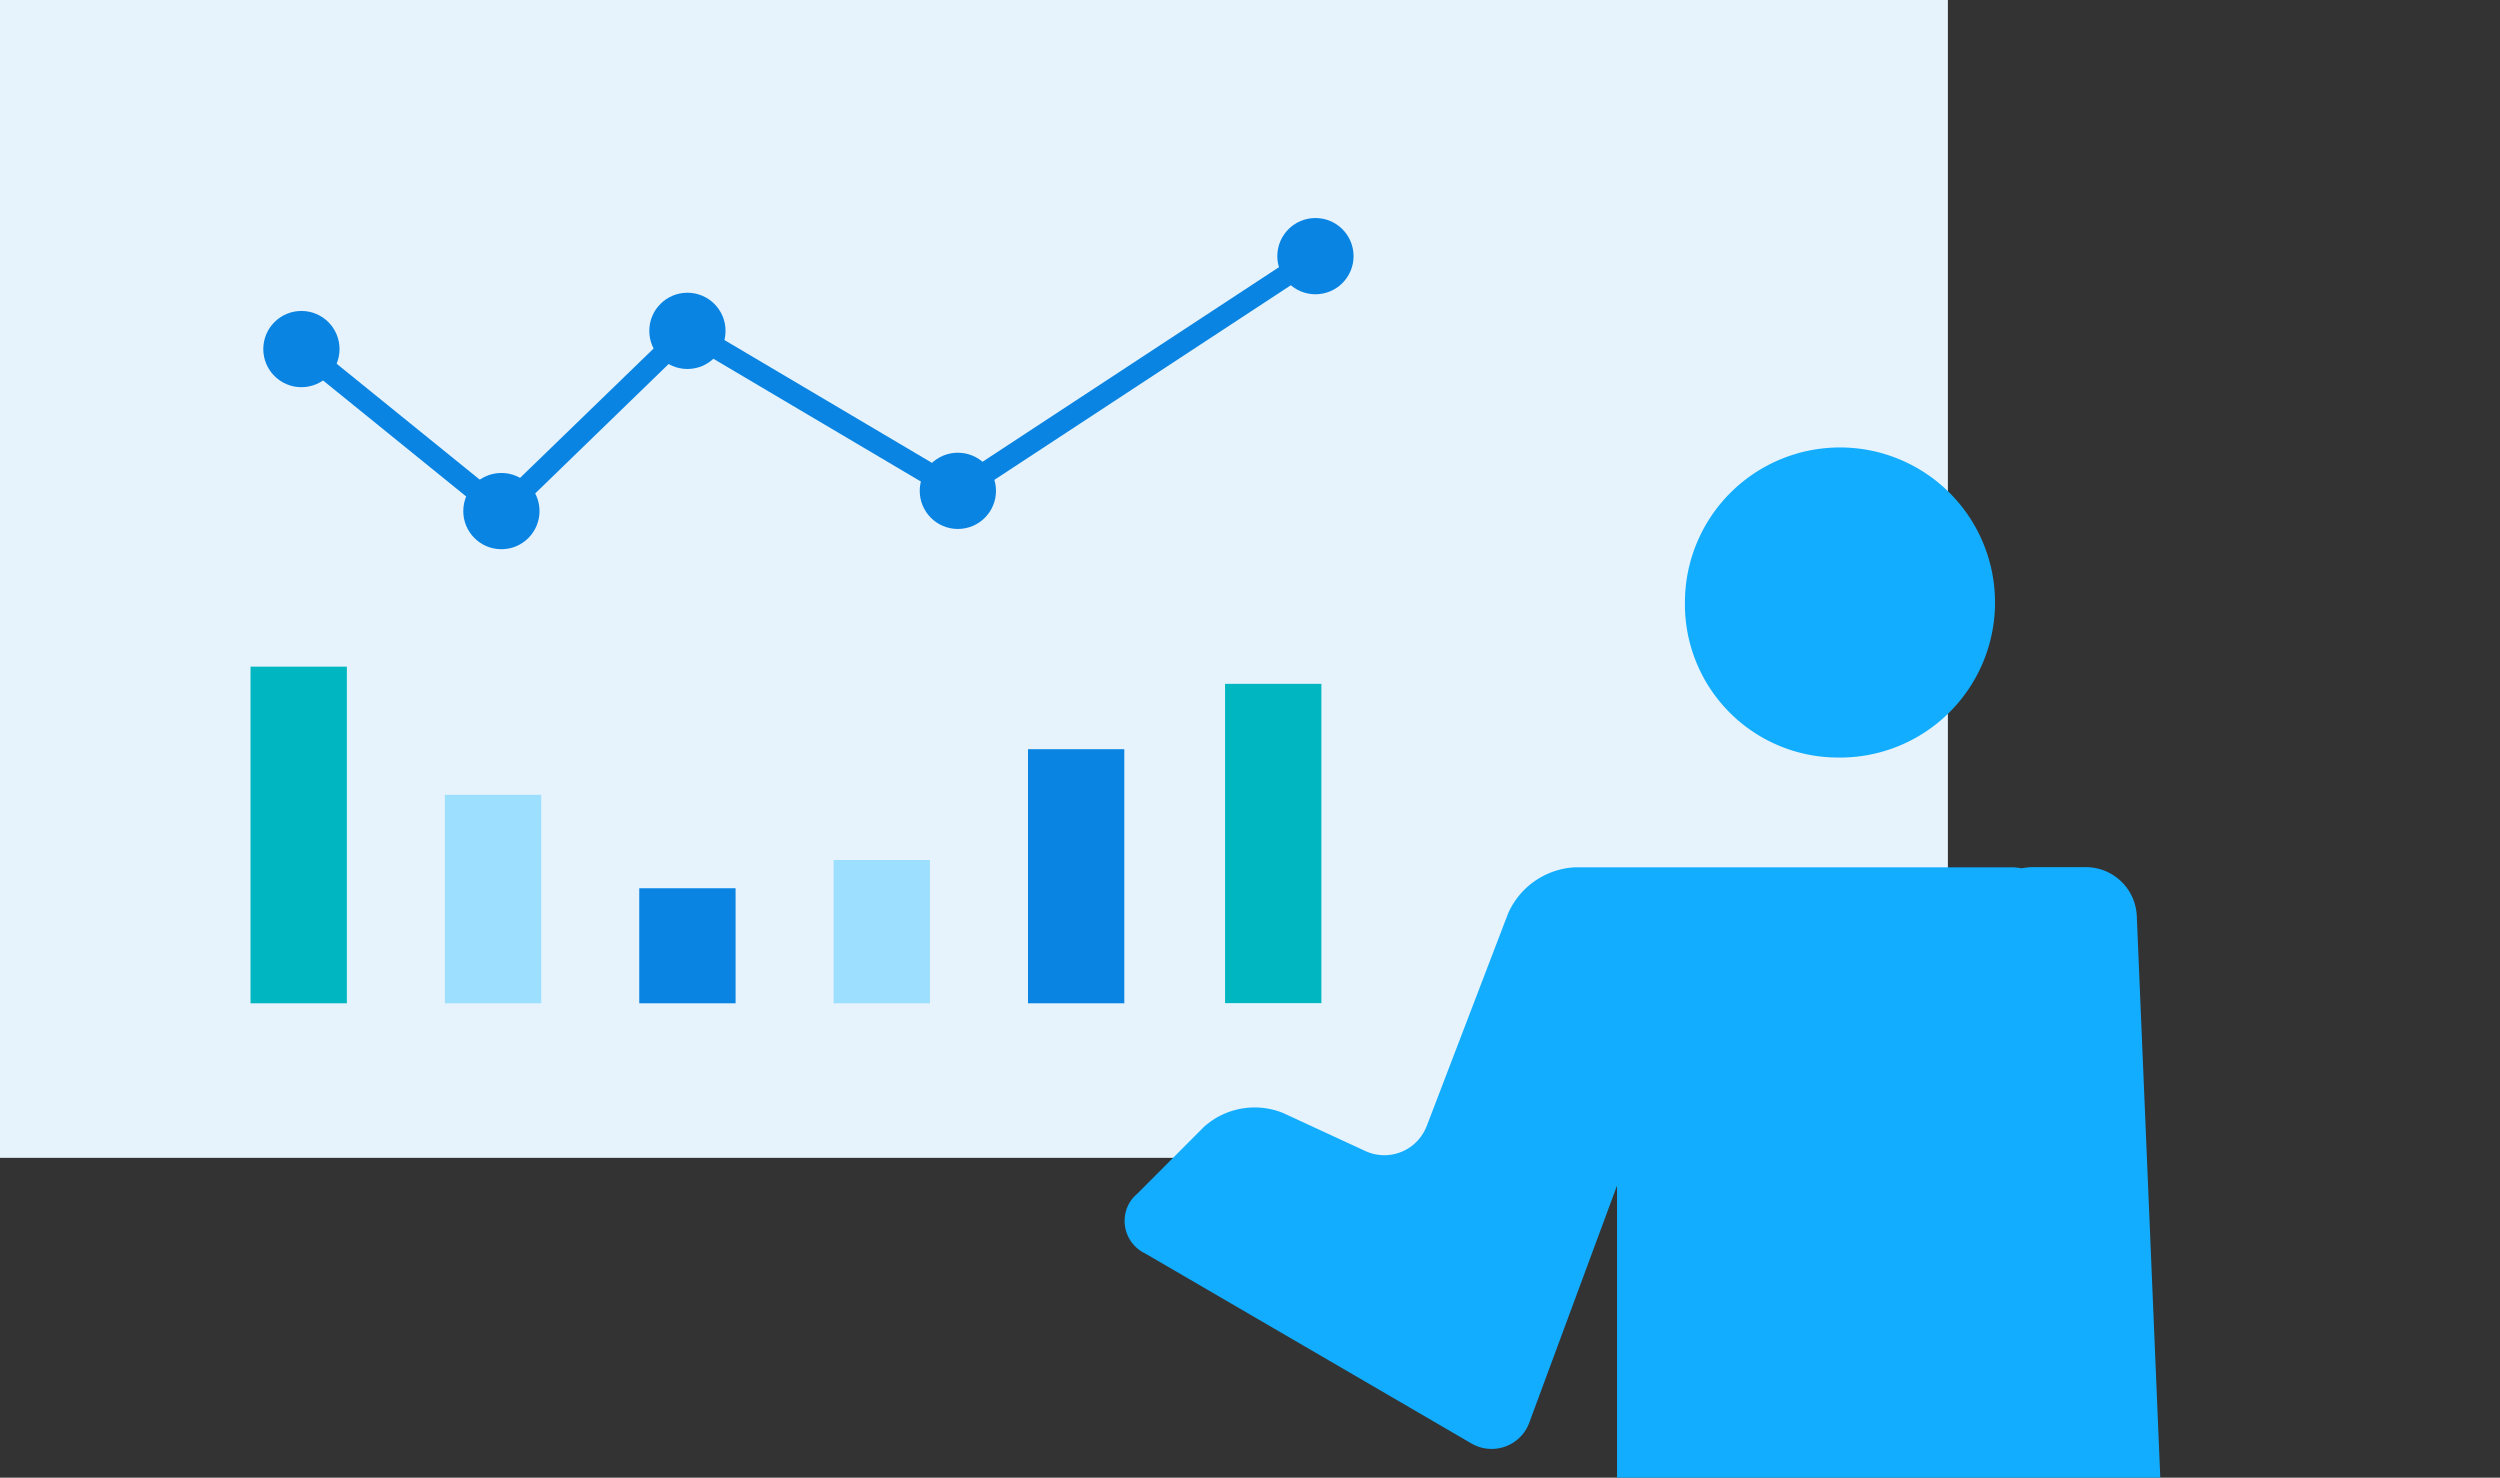 <svg xmlns="http://www.w3.org/2000/svg" viewBox="0 0 146.89 86.82"><rect x="0" y="0" width="146.89" height="86.82" fill="#333333" stroke="none"/><defs><style>.cls-1{fill:#e6f3fc;}.cls-2{fill:#00b7c1;}.cls-3{fill:#9ddfff;}.cls-4{fill:#0984e3;}.cls-5{fill:none;}.cls-6{fill:#12adff;}</style></defs><title>02_2</title><g id="レイヤー_2" data-name="レイヤー 2"><g id="design"><rect class="cls-1" width="114.45" height="68.03"/><rect class="cls-2" x="14.72" y="39.17" width="5.66" height="19.78"/><rect class="cls-3" x="26.14" y="46.7" width="5.66" height="12.25"/><rect class="cls-4" x="37.56" y="52.19" width="5.66" height="6.76"/><rect class="cls-3" x="48.98" y="50.53" width="5.66" height="8.42"/><rect class="cls-4" x="60.4" y="44.02" width="5.66" height="14.93"/><rect class="cls-2" x="71.98" y="40.18" width="5.66" height="18.76"/><polygon class="cls-4" points="29.5 30.88 17.31 21 18.11 20.02 29.42 29.18 40.3 18.64 56.27 28.09 76.94 14.52 77.64 15.58 56.3 29.59 40.48 20.23 29.5 30.88"/><rect class="cls-5" x="57.32" y="17.97" width="89.58" height="68.85"/><circle class="cls-4" cx="17.71" cy="20.51" r="2.24"/><circle class="cls-4" cx="29.46" cy="30.03" r="2.24"/><circle class="cls-4" cx="40.39" cy="19.44" r="2.24"/><circle class="cls-4" cx="56.28" cy="28.84" r="2.24"/><circle class="cls-4" cx="77.29" cy="15.05" r="2.24"/><path class="cls-6" d="M125.55,53.84a3,3,0,0,0-3-2.89h-3.13a3.39,3.39,0,0,0-.64.07,3,3,0,0,0-.61-.06h-19l-.22,0H92.53a4.55,4.55,0,0,0-3.92,2.71L83.84,66.13a2.72,2.72,0,0,1-.11.25,2.66,2.66,0,0,1-3.55,1.23L75.4,65.4a4.45,4.45,0,0,0-4.67.82l-3.92,3.93a2,2,0,0,0-.52.66,2.12,2.12,0,0,0,1,2.84l19.06,11.1a2.69,2.69,0,0,0,.54.26,2.36,2.36,0,0,0,3-1.52l5.12-13.83V86.82h31.92Z"/><path class="cls-6" d="M108,44.51a9.11,9.11,0,1,0-9-9.11A9,9,0,0,0,108,44.51Z"/></g></g></svg>